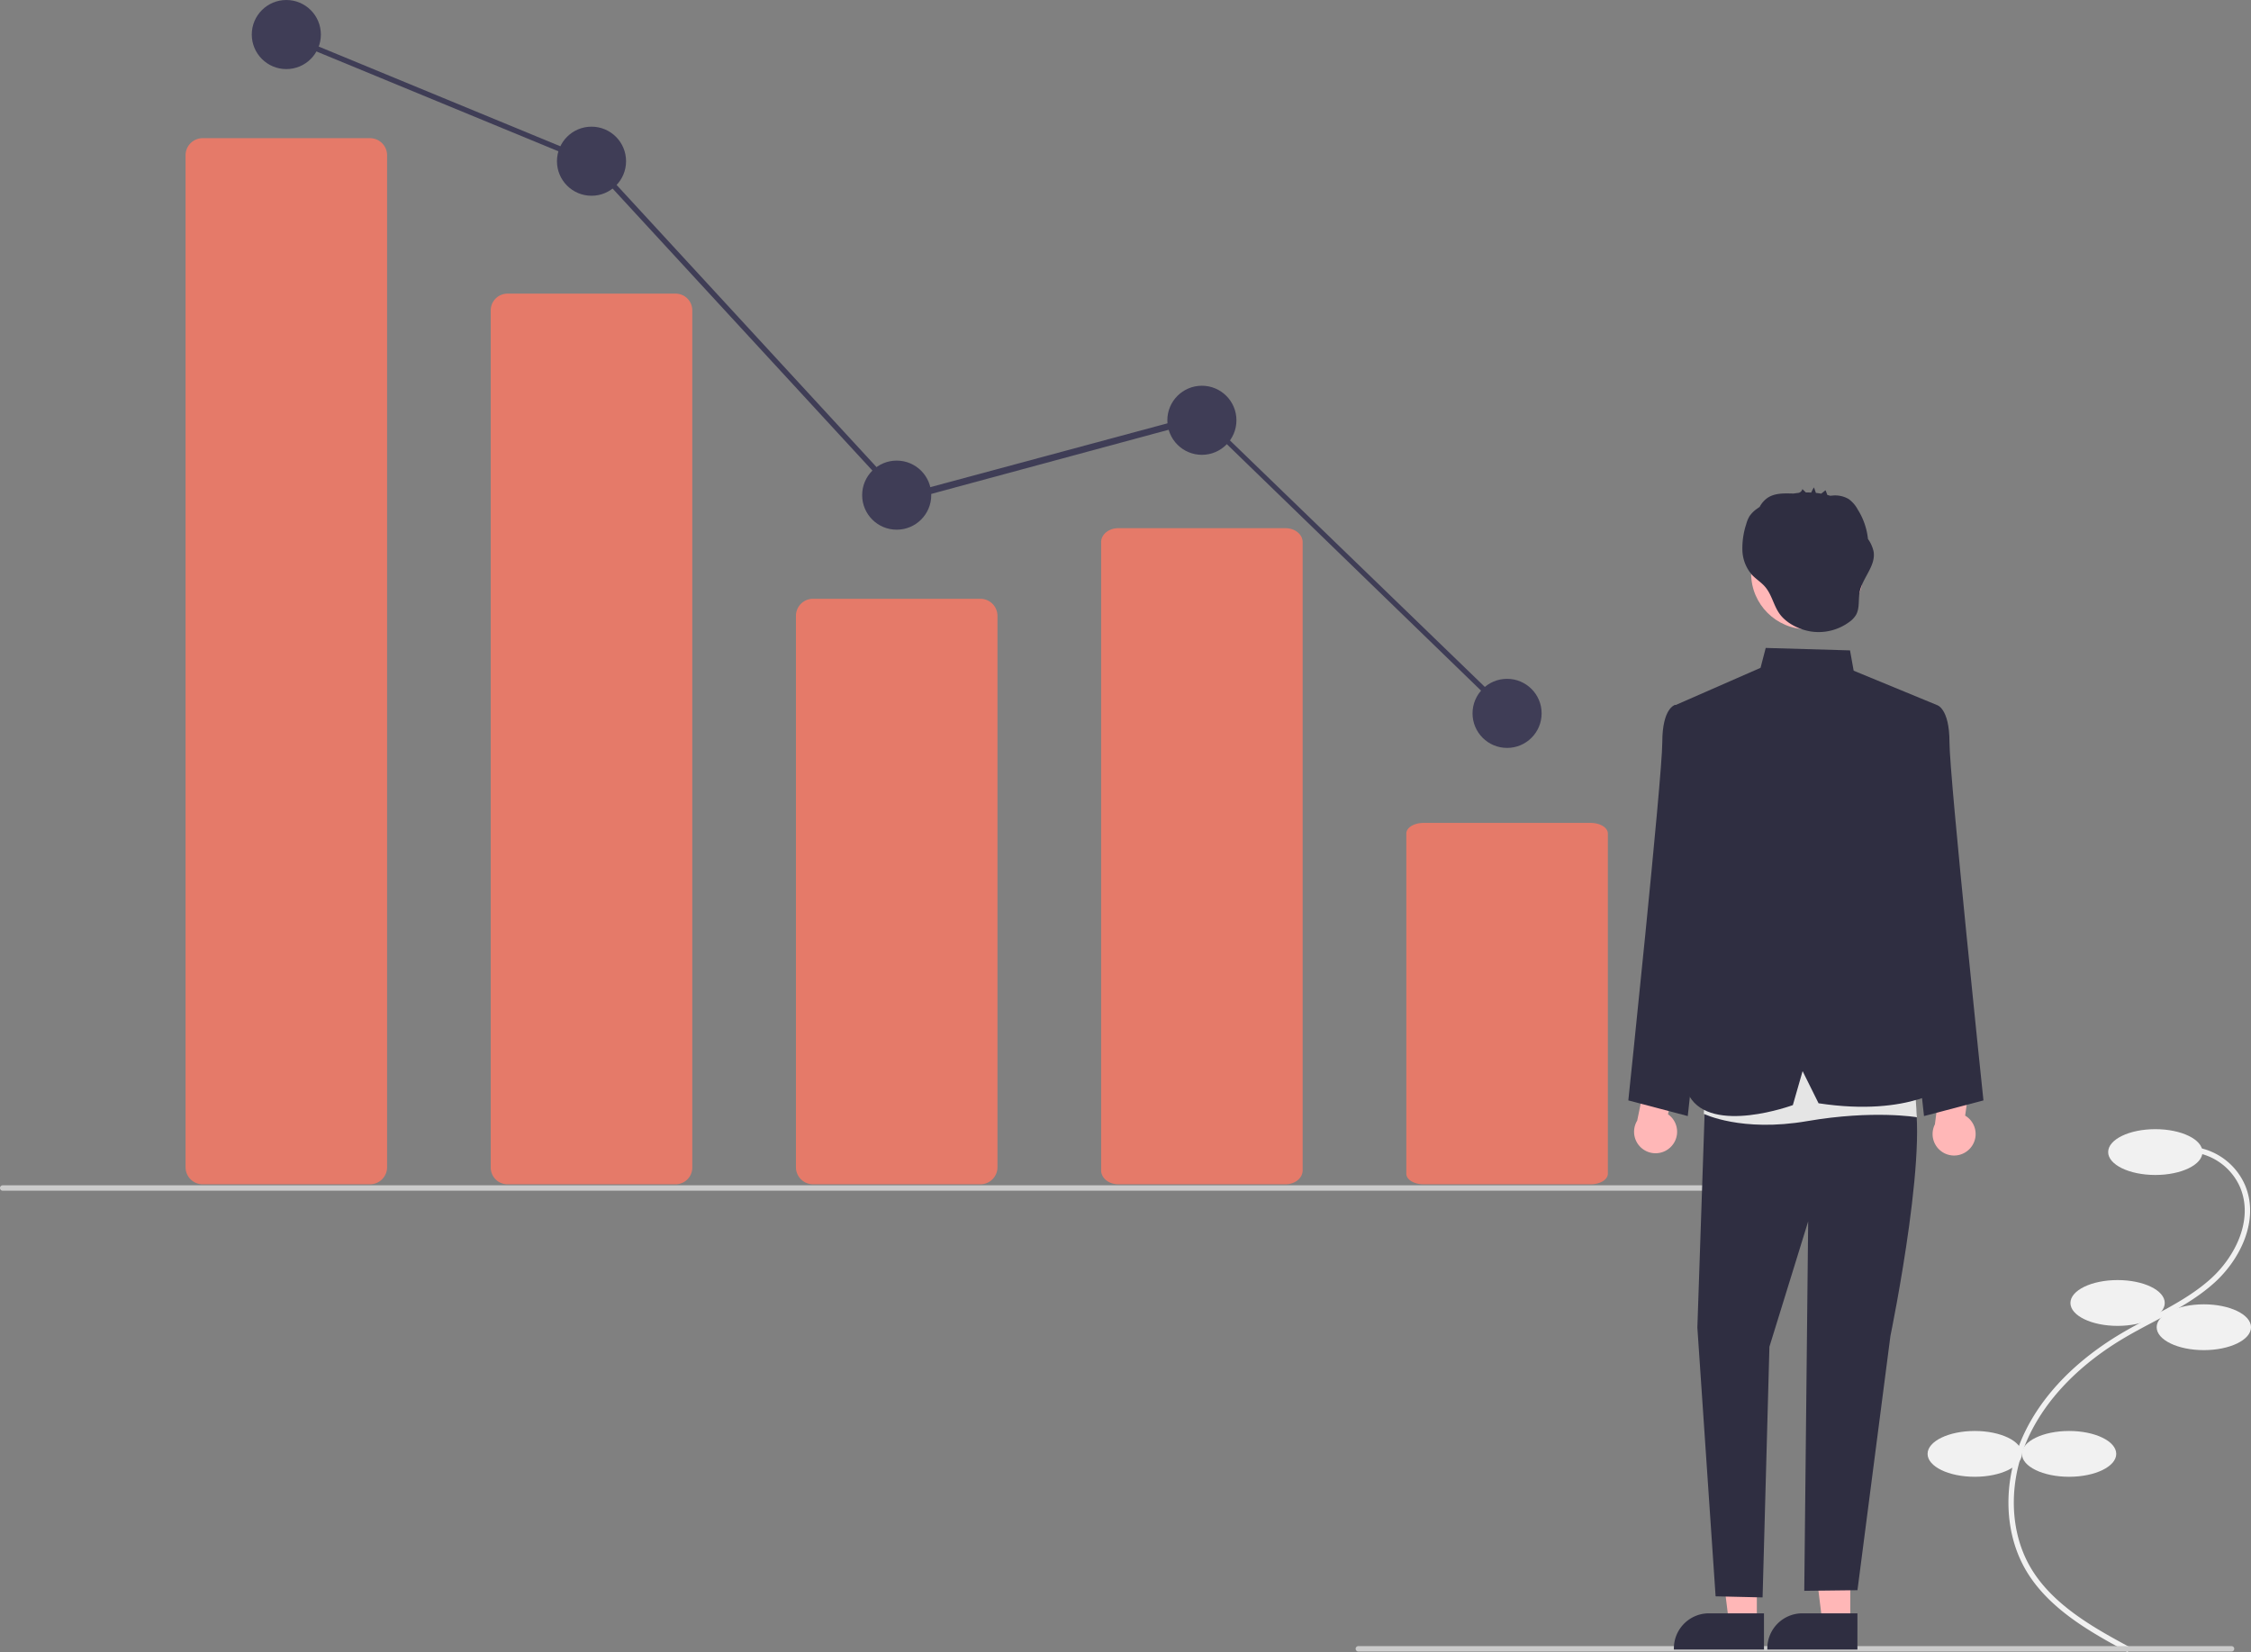 <?xml version="1.0" encoding="UTF-8" standalone="no"?>
<svg
   data-name="Layer 1"
   width="835.213"
   height="613.098"
   viewBox="0 0 835.213 613.098"
   version="1.1"
   id="svg62689"
   sodipodi:docname="undraw_investing_re_bov7-2.svg"
   inkscape:version="1.2.2 (b0a84865, 2022-12-01)"
   xmlns:inkscape="http://www.inkscape.org/namespaces/inkscape"
   xmlns:sodipodi="http://sodipodi.sourceforge.net/DTD/sodipodi-0.dtd"
   xmlns="http://www.w3.org/2000/svg"
   xmlns:svg="http://www.w3.org/2000/svg">
  <rect x="0" y="0" width="835.213" height="613.098" fill="#808080" stroke="none"/>
  <defs
     id="defs62693" />
  <sodipodi:namedview
     id="namedview62691"
     pagecolor="#ffffff"
     bordercolor="#000000"
     borderopacity="0.25"
     inkscape:showpageshadow="2"
     inkscape:pageopacity="0.0"
     inkscape:pagecheckerboard="0"
     inkscape:deskcolor="#d1d1d1"
     showgrid="false"
     inkscape:zoom="0.5135937"
     inkscape:cx="129.47978"
     inkscape:cy="34.073627"
     inkscape:window-width="2560"
     inkscape:window-height="1387"
     inkscape:window-x="0"
     inkscape:window-y="25"
     inkscape:window-maximized="1"
     inkscape:current-layer="svg62689" />
  <path
     d="M970.8,754.84l.951-1.759c-12.753-6.897-28.626-15.481-36.916-29.567-8.172-13.886-8.356-32.743-.479-49.211,6.704-14.016,19.018-26.572,35.611-36.313,3.273-1.921,6.709-3.742,10.031-5.503,8.031-4.256,16.336-8.658,23.184-14.903,9.432-8.601,16.568-23.035,11.249-35.891a23.856,23.856,0,0,0-20.677-14.467l-.113,1.997a21.861,21.861,0,0,1,18.948,13.248c4.943,11.947-1.839,25.505-10.754,33.636-6.661,6.074-14.852,10.415-22.773,14.613-3.342,1.771-6.797,3.603-10.108,5.546-16.938,9.943-29.526,22.798-36.403,37.174-8.16,17.061-7.946,36.637.559,51.089C941.685,739.095,957.828,747.826,970.8,754.84Z"
     transform="translate(-181.366 -141.742)"
     fill="#f1f1f1"
     id="path62625" />
  <ellipse
     cx="799.713"
     cy="427.525"
     rx="17.5"
     ry="8.5"
     fill="#f1f1f1"
     id="ellipse62627" />
  <ellipse
     cx="785.713"
     cy="483.525"
     rx="17.5"
     ry="8.5"
     fill="#f1f1f1"
     id="ellipse62629" />
  <ellipse
     cx="817.713"
     cy="492.525"
     rx="17.5"
     ry="8.5"
     fill="#f1f1f1"
     id="ellipse62631" />
  <ellipse
     cx="767.713"
     cy="539.525"
     rx="17.5"
     ry="8.5"
     fill="#f1f1f1"
     id="ellipse62633" />
  <ellipse
     cx="732.713"
     cy="539.525"
     rx="17.5"
     ry="8.5"
     fill="#f1f1f1"
     id="ellipse62635" />
  <path
     d="m 528.142,439.484 h 62.095 a 6.349,3.919 0 0 0 6.342,-3.914 V 309.297 a 6.349,3.919 0 0 0 -6.342,-3.914 h -62.095 a 6.349,3.919 0 0 0 -6.342,3.914 v 126.272 a 6.349,3.919 0 0 0 6.342,3.914 z"
     fill="#e57a69"
     id="path62637"
     style="stroke-width:0.786" />
  <path
     d="m 414.904,439.484 h 62.095 a 6.349,5.18 0 0 0 6.342,-5.173 V 201.177 a 6.349,5.18 0 0 0 -6.342,-5.173 h -62.095 a 6.349,5.18 0 0 0 -6.342,5.173 v 233.133 a 6.349,5.18 0 0 0 6.342,5.173 z"
     fill="#e57a69"
     id="path62639"
     style="stroke-width:0.903" />
  <path
     d="m 301.666,439.484 h 62.095 a 6.349,6.349 0 0 0 6.342,-6.342 V 228.544 a 6.349,6.349 0 0 0 -6.342,-6.342 h -62.095 a 6.349,6.349 0 0 0 -6.342,6.342 v 204.598 a 6.349,6.349 0 0 0 6.342,6.342 z"
     fill="#e57a69"
     id="path62641" />
  <path
     d="m 188.429,439.484 h 62.095 a 6.211,6.211 0 0 0 6.342,-6.055 V 115.019 a 6.211,6.211 0 0 0 -6.342,-6.055 h -62.095 a 6.211,6.211 0 0 0 -6.342,6.055 v 318.41 a 6.211,6.211 0 0 0 6.342,6.055 z"
     fill="#e57a69"
     id="path62643" />
  <path
     d="m 75.191,439.484 h 62.095 a 6.349,6.349 0 0 0 6.342,-6.342 V 57.619 a 6.349,6.349 0 0 0 -6.342,-6.342 H 75.191 a 6.349,6.349 0 0 0 -6.342,6.342 v 375.523 a 6.349,6.349 0 0 0 6.342,6.342 z"
     fill="#e57a69"
     id="path62645" />
  <circle
     cx="-559.189"
     cy="264.728"
     fill="#3f3d56"
     id="circle62647"
     transform="scale(-1,1)"
     r="12.819" />
  <circle
     cx="-445.951"
     cy="155.963"
     fill="#3f3d56"
     id="circle62649"
     transform="scale(-1,1)"
     r="12.819" />
  <circle
     cx="-332.714"
     cy="183.744"
     r="12.819"
     fill="#3f3d56"
     id="circle62651"
     transform="scale(-1,1)" />
  <circle
     cx="-219.476"
     cy="59.824"
     r="12.819"
     fill="#3f3d56"
     id="circle62653"
     transform="scale(-1,1)" />
  <circle
     cx="-106.239"
     cy="12.819"
     r="12.819"
     fill="#3f3d56"
     id="circle62655"
     transform="scale(-1,1)" />
  <path
     d="M844.366,583.607h-662a1,1,0,1,1,0-2h662a1,1,0,0,1,0,2Z"
     transform="translate(-181.366 -141.742)"
     fill="#cbcbcb"
     id="path62657" />
  <path
     d="M1009.366,754.607h-324a1,1,0,0,1,0-2h324a1,1,0,0,1,0,2Z"
     transform="translate(-181.366 -141.742)"
     fill="#cbcbcb"
     id="path62659" />
  <path
     d="M801.302,567.353a7.93,7.93,0,0,0-1.034-12.116l3.932-17.69-10.167-5.011-5.201,25.059a7.973,7.973,0,0,0,12.471,9.757Z"
     transform="translate(-181.366 -141.742)"
     fill="#ffb7b7"
     id="path62661" />
  <path
     d="M912.485,567.741a7.93,7.93,0,0,0-1.969-11.999l2.551-17.941-10.524-4.21-3.247,25.386a7.973,7.973,0,0,0,13.189,8.763Z"
     transform="translate(-181.366 -141.742)"
     fill="#ffb7b7"
     id="path62663" />
  <polygon
     points="651.862 602.078 641.494 602.077 636.562 562.087 651.864 562.088 651.862 602.078"
     fill="#ffb7b7"
     id="polygon62665" />
  <path
     d="M835.873,753.87l-33.43-.001v-.423a13.013,13.013,0,0,1,13.012-13.012h.001l20.418.001Z"
     transform="translate(-181.366 -141.742)"
     fill="#2f2e41"
     id="path62667" />
  <polygon
     points="686.535 602.078 676.167 602.077 671.235 562.087 686.537 562.088 686.535 602.078"
     fill="#ffb7b7"
     id="polygon62669" />
  <path
     d="M870.546,753.87l-33.43-.001v-.423a13.013,13.013,0,0,1,13.012-13.012h.001l20.418.001Z"
     transform="translate(-181.366 -141.742)"
     fill="#2f2e41"
     id="path62671" />
  <path
     d="M888.777,407.372l11.18-4.034s4.745,1.008,4.745,13.876,12.602,132.882,12.602,132.882l-22.054,5.807L882.784,442.04Z"
     transform="translate(-181.366 -141.742)"
     fill="#2f2e41"
     id="path62673" />
  <path
     d="M814.07,407.372l-11.18-4.034s-4.745,1.008-4.745,13.876-12.602,132.882-12.602,132.882l22.054,5.807L820.063,442.04Z"
     transform="translate(-181.366 -141.742)"
     fill="#2f2e41"
     id="path62675" />
  <path
     d="M814.214,544.249,811.158,634.401l6.766,99.724,17.432.403,2.537-93.025,14.377-46.512-1.45,137.092,19.739-.236,12.226-94.318s16.145-78.057,7.192-93.279l-41.232-13.711Z"
     transform="translate(-181.366 -141.742)"
     fill="#2f2e41"
     id="path62677" />
  <path
     d="M814.55,533.386l-.995,21.687s13.911,6.923,38.364,2.706,40.706-1.437,40.706-1.437l-1.877-27.646Z"
     transform="translate(-181.366 -141.742)"
     fill="#e5e5e5"
     id="path62679" />
  <path
     d="M802.446,403.658l32.154-14.09,1.918-7.38,31.28.906,1.352,7.539,30.808,12.704L886.383,450.535l1.392,33.202,16.926,60.512s-14.277,12.125-48.577,6.908L850.206,539.232l-3.62,12.612s-30.077,11.064-38.413-3.339L814.214,444.459Z"
     transform="translate(-181.366 -141.742)"
     fill="#2f2e41"
     id="path62681" />
  <circle
     cx="670.507"
     cy="212.744"
     r="20.771"
     fill="#ffb7b7"
     id="circle62683" />
  <path
     d="M876.553,346.437a12.65,12.65,0,0,0-2.099-4.69,25.34,25.34,0,0,0-3.783-10.913,11.45,11.45,0,0,0-3.389-3.912,10.004,10.004,0,0,0-5.332-1.329c-.339-.006-.947.097-1.496.122-.351-.109-.705-.206-1.06-.297-.207-.461-.618-1.804-.732-1.713l-1.547,1.229c-.654-.114-1.312-.202-1.972-.272q-.36-1.028-.721-2.056a14.089,14.089,0,0,0-1.022,1.921q-.985-.048-1.972-.034l-1.315-1.263a1.855,1.855,0,0,1-1.451,1.421c-.605.062-1.208.143-1.808.24-.049-0-.098,0-.146-.001-3.239-.081-6.723-.226-9.431,1.552a9.293,9.293,0,0,0-3.002,3.408c-.332.225-.664.449-.986.688a10.78,10.78,0,0,0-2.778,2.754,11.677,11.677,0,0,0-1.229,2.978,28.551,28.551,0,0,0-1.415,9.754,14.476,14.476,0,0,0,3.558,9.034c1.389,1.492,3.155,2.594,4.545,4.085,2.864,3.069,3.401,7.35,5.85,10.597,2.591,3.435,7.319,5.695,11.472,6.343a19.163,19.163,0,0,0,14.275-3.56,8.832,8.832,0,0,0,2.431-2.548c1.441-2.493.83-5.627,1.366-8.456C872.367,356.214,877.428,351.763,876.553,346.437Z"
     transform="translate(-181.366 -141.742)"
     fill="#2f2e41"
     id="path62685" />
  <path
     id="polygon64630"
     style="fill:#3f3d56"
     d="M 561.052,264.699 446.179,153.586 334.683,183.605 220.267,59.381 l -0.205,-0.084 -111.04,-45.829 -0.763,1.849 110.836,45.744 115.339,125.225 111.746,-30.206 113.678,110.223 z"
     sodipodi:nodetypes="cccccccccccc" />
</svg>
